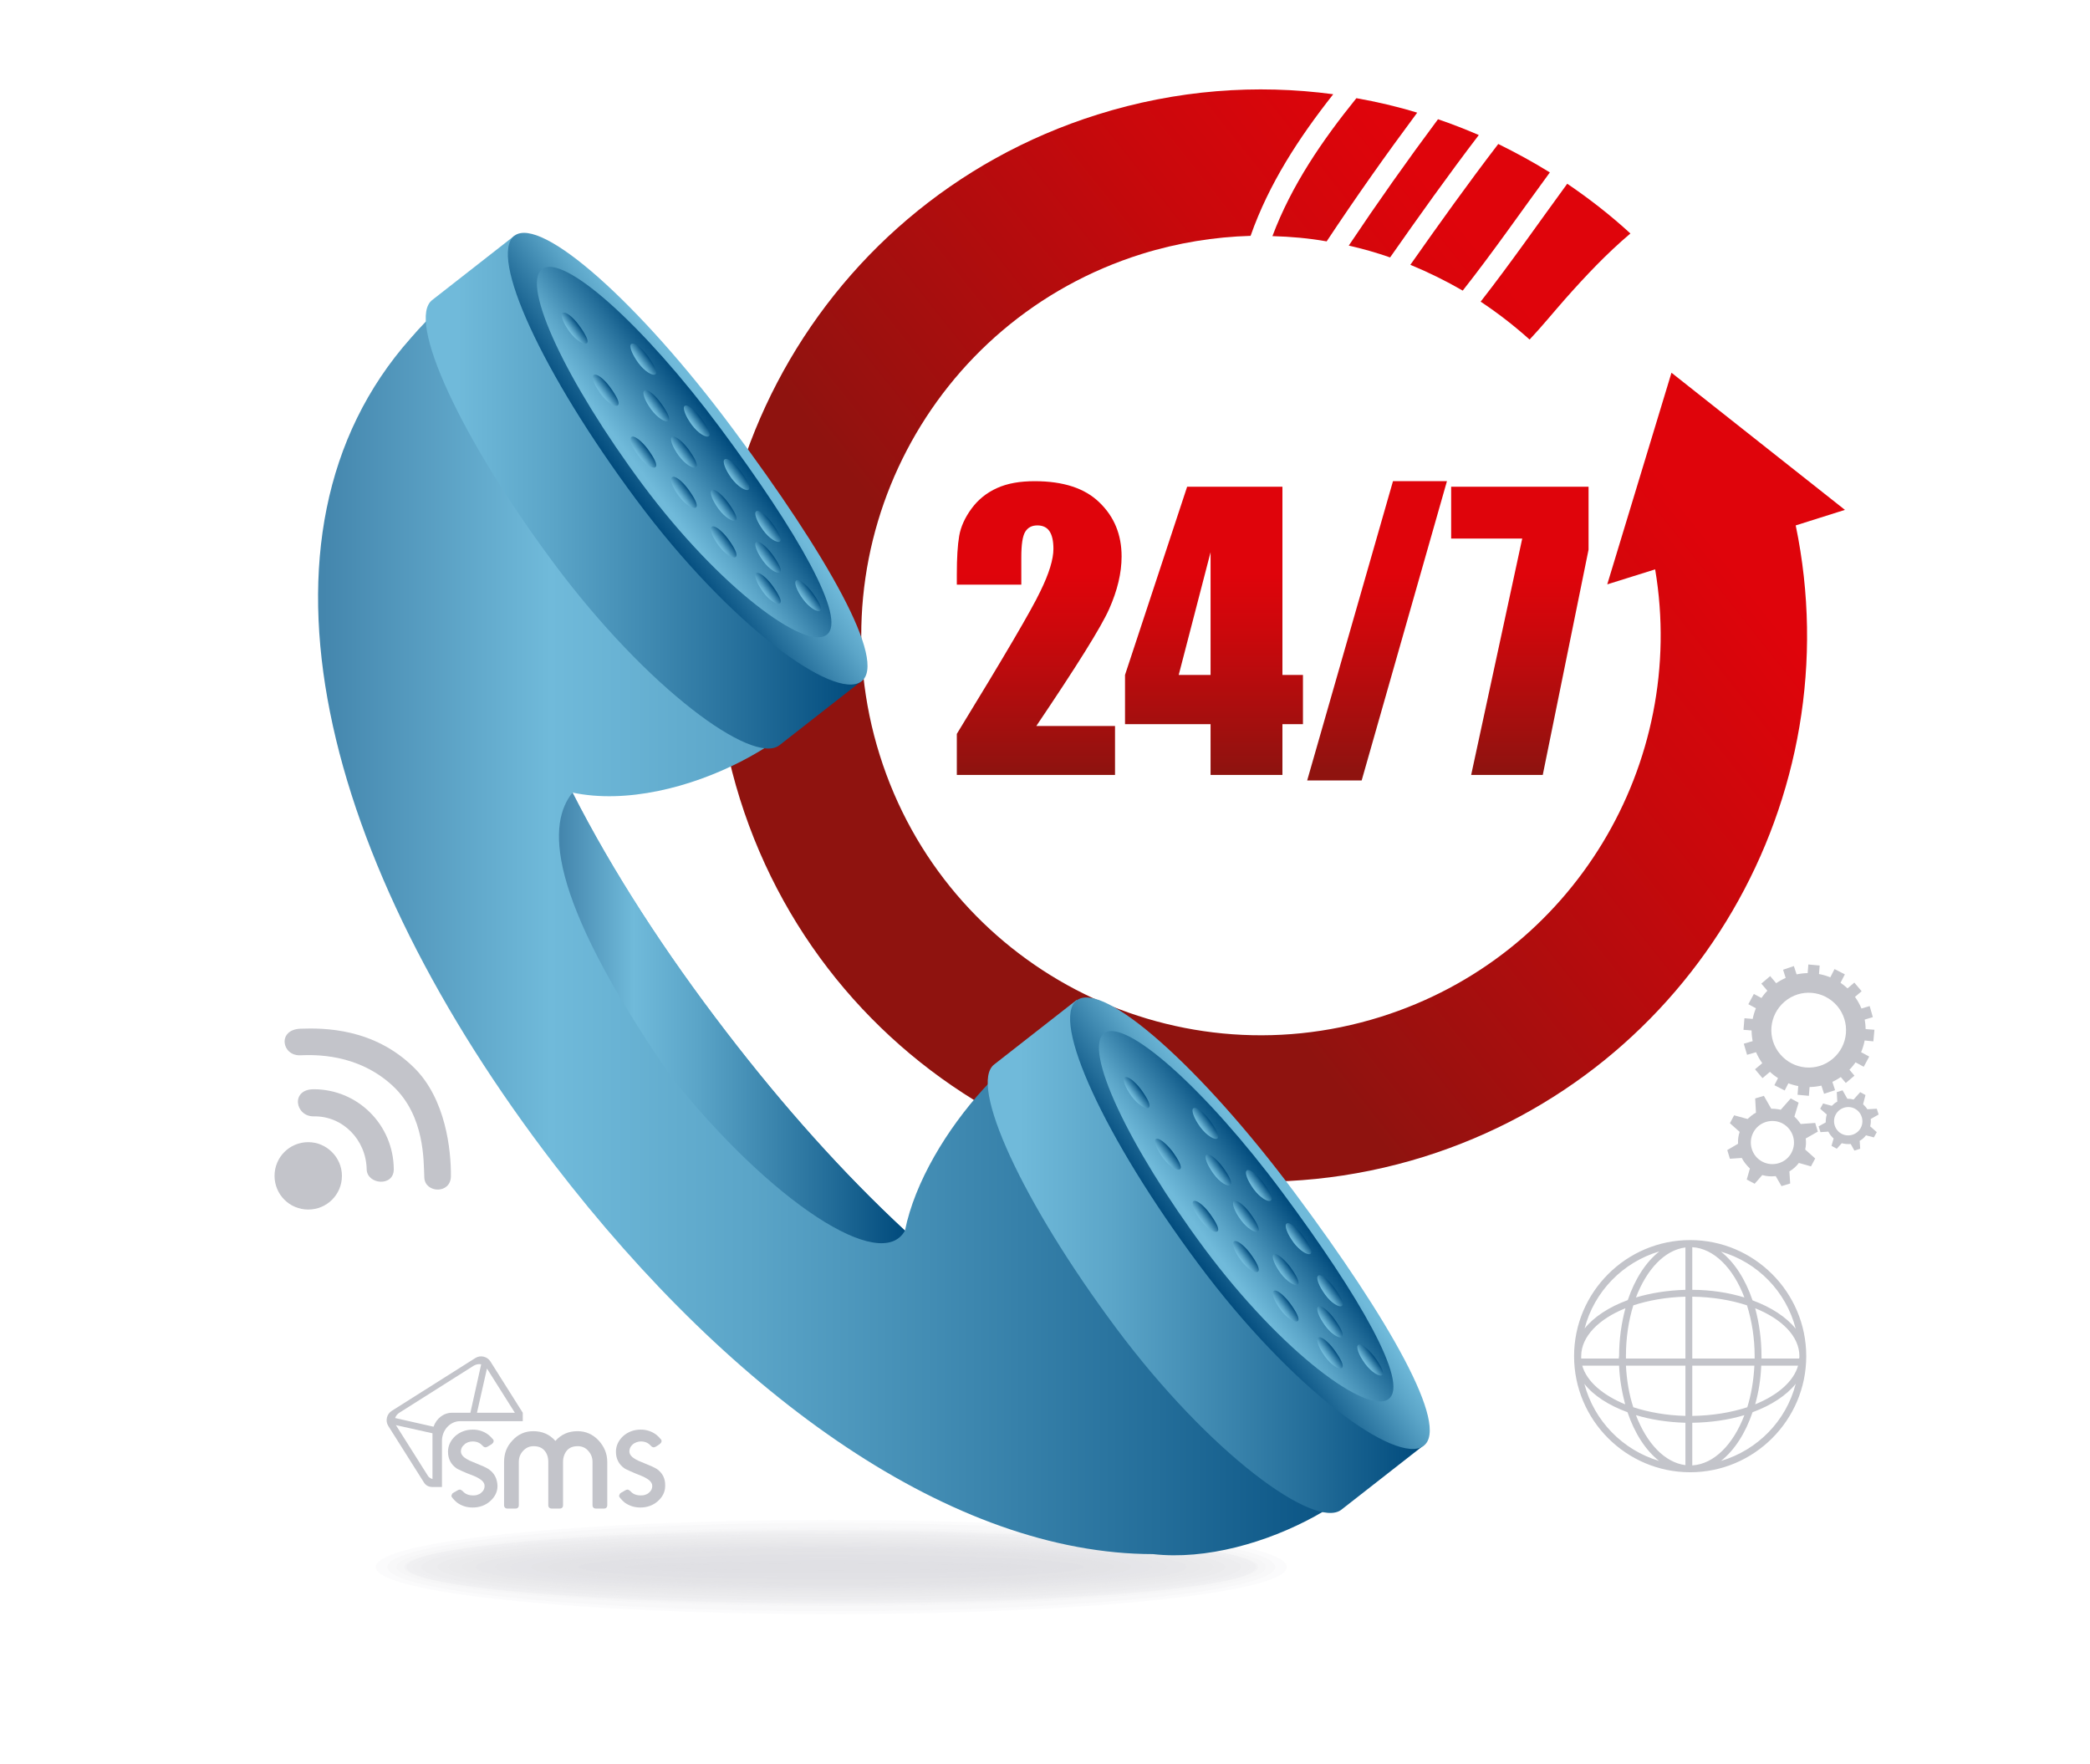 <svg xmlns="http://www.w3.org/2000/svg" xmlns:xlink="http://www.w3.org/1999/xlink" id="Layer_1" x="0px" y="0px" viewBox="0 0 794 670" style="enable-background:new 0 0 794 670;" xml:space="preserve"><style type="text/css">	.st0{fill:#C3C4CA;}	.st1{fill:url(#SVGID_1_);}	.st2{fill:url(#SVGID_00000018223906793738484580000006156658700641629075_);}	.st3{fill:url(#SVGID_00000165230713393875959460000001362455799859752890_);}	.st4{fill:url(#SVGID_00000123437035223353151970000010005337360479700614_);}	.st5{fill:url(#SVGID_00000018227250629951139380000010569547095525290659_);}	.st6{fill:url(#SVGID_00000130633320729303397870000008473596645499629474_);}	.st7{fill:url(#SVGID_00000119822776951030004190000016856382657698834583_);}	.st8{fill:url(#SVGID_00000151528338801468969050000018162361594914808497_);}	.st9{fill:url(#SVGID_00000153693331502460947500000017968173466746198941_);}	.st10{opacity:0.5;}	.st11{opacity:0.1;fill:#BABBC0;}	.st12{fill:url(#SVGID_00000057844102759901951790000010811073566646587534_);}	.st13{fill:url(#SVGID_00000039097190087736603400000000396660221177388452_);}	.st14{fill:url(#SVGID_00000090265055217602233780000015977096282593670813_);}	.st15{fill:url(#SVGID_00000039855308051057874390000004645602969198185883_);}	.st16{fill:url(#SVGID_00000128449682187116708390000000753487778035331989_);}	.st17{fill:url(#SVGID_00000072277876679680205290000012122712308232189341_);}	.st18{fill:url(#SVGID_00000137848329911642219750000014406093303586681530_);}	.st19{fill:url(#SVGID_00000167389615634217983830000011251170614194390686_);}	.st20{fill:url(#SVGID_00000038393045234783244720000012571391866971274406_);}	.st21{fill:url(#SVGID_00000151542741423039482790000001678189343872367538_);}	.st22{fill:url(#SVGID_00000163766286025264492590000003791515388913980040_);}	.st23{fill:url(#SVGID_00000029035517554215542960000004102575509864808848_);}	.st24{fill:url(#SVGID_00000085933646224588501720000012293818835562964408_);}	.st25{fill:url(#SVGID_00000151518172038159671450000009138316704062398086_);}	.st26{fill:url(#SVGID_00000027584083616643607010000013025035102530646159_);}	.st27{fill:url(#SVGID_00000033338074128515550070000018376048507363197880_);}	.st28{fill:url(#SVGID_00000053538693461151026070000014393198478933287088_);}	.st29{fill:url(#SVGID_00000115489212509853232060000009188233645299053957_);}	.st30{fill:url(#SVGID_00000093176756523765917400000011369292736972908468_);}	.st31{fill:url(#SVGID_00000124884370570151648210000008588831796495346318_);}	.st32{fill:url(#SVGID_00000139268375711294466260000001802500506310425522_);}	.st33{fill:url(#SVGID_00000077288538039459945080000001932153609400581261_);}	.st34{fill:url(#SVGID_00000029046178017091712380000001614064630376522646_);}	.st35{fill:url(#SVGID_00000058582016900325563610000018427444200462287266_);}	.st36{fill:url(#SVGID_00000060744210846031566670000007415875847528226728_);}	.st37{fill:url(#SVGID_00000049187905230031863350000012254399715032165271_);}	.st38{fill:url(#SVGID_00000017493125400079738540000016522344586766320013_);}	.st39{fill:url(#SVGID_00000183224610078766480750000014564544794934193029_);}	.st40{fill:url(#SVGID_00000065760859690147480520000000244642397272458420_);}	.st41{fill:url(#SVGID_00000164498354351932633830000016651356420120898185_);}	.st42{fill:url(#SVGID_00000051380614823660271280000015643825319749387962_);}	.st43{fill:url(#SVGID_00000008866693516562761530000000972539757199412121_);}	.st44{fill:url(#SVGID_00000003788894437722923920000007334399687952131504_);}	.st45{fill:url(#SVGID_00000152253791523911160850000011223071256487633571_);}	.st46{fill:url(#SVGID_00000019676682559406737230000003236741741154666642_);}	.st47{fill:url(#SVGID_00000059284082183529910970000010534801699629357956_);}	.st48{fill:url(#SVGID_00000043454826088423974800000004809164279425368764_);}	.st49{fill:url(#SVGID_00000183224030836729924950000008174972575151789216_);}</style><g>	<path class="st0" d="M198.6,540v-3.3l-12.3-19.5c-1.2-1.9-3.8-2.5-5.7-1.3L148.8,536c-1.9,1.2-2.5,3.8-1.3,5.7l13.5,21.4  c0.7,1.2,1.9,1.8,3.2,1.8v0h3.7v-17.5c0-4.1,3.1-7.5,6.9-7.5H198.6z M185,519.9l10.6,16.8h-14.4L185,519.9z M162.4,560.4  l-11.8-18.7c-0.1-0.1-0.1-0.2-0.2-0.3l13.9,3.1c0,0.1,0,0.2,0,0.3v17.1C163.5,561.6,162.8,561.2,162.4,560.4z M164.7,542l-14.6-3.3  c0.3-0.8,0.8-1.5,1.6-2l28.3-17.9c0.9-0.5,1.9-0.7,2.8-0.5l-4.1,18.4h-7C168.5,536.7,165.8,538.9,164.7,542z"></path>	<path class="st0" d="M185.6,558.1c-0.1-0.1-0.4-0.2-0.7-0.4c-0.4-0.2-0.8-0.4-1.2-0.6c-0.5-0.2-1.2-0.5-1.9-0.8  c-0.7-0.3-1.5-0.6-2.4-1c-1.3-0.5-2.3-1.1-3.1-1.7c-0.8-0.7-1.2-1.4-1.2-2.2c0-1,0.4-1.9,1.3-2.6c0.3-0.4,0.8-0.6,1.4-0.9  c0.6-0.2,1.2-0.3,1.7-0.3c1.6,0,2.8,0.5,3.7,1.5c0.7,0.8,1.3,0.9,2,0.5c0.5-0.3,1-0.6,1.5-0.9c0.4-0.3,0.7-0.6,0.8-1  c0.1-0.4,0-0.8-0.4-1.1c-0.4-0.5-0.9-1-1.5-1.5c-1.7-1.3-3.7-2-6-2c-2.5,0-4.8,0.8-6.7,2.5c-1.8,1.7-2.7,3.7-2.7,5.9  c0,2.7,1.1,4.8,3.2,6.3c0.3,0.2,0.9,0.5,2,1c1.1,0.5,2.5,1.1,4.4,1.8c1.3,0.5,2.3,1.1,3.1,1.7c0.8,0.7,1.2,1.4,1.2,2.2  c0,1-0.4,1.9-1.3,2.6c-0.4,0.4-0.9,0.6-1.5,0.8c-0.6,0.2-1.2,0.2-1.6,0.2c-1.6,0-2.9-0.5-3.8-1.5c-0.2-0.2-0.4-0.4-0.8-0.6  c-0.3-0.2-0.8-0.1-1.3,0.2c-0.2,0.1-0.5,0.3-0.7,0.4c-0.2,0.1-0.5,0.3-0.7,0.4c-0.4,0.2-0.6,0.4-0.7,0.7c-0.1,0.2-0.2,0.4-0.2,0.6  c0,0.2,0.1,0.4,0.2,0.5c0.1,0.1,0.2,0.3,0.3,0.4c0.5,0.6,1,1.1,1.6,1.6c1.8,1.3,3.7,1.9,6,1.9c2.5,0,4.8-0.8,6.6-2.4  c1.8-1.6,2.8-3.5,2.8-5.8C188.9,561.7,187.8,559.6,185.6,558.1z"></path>	<path class="st0" d="M219.4,543.7c-3.4,0-6.2,1.2-8.4,3.7c-2.2-2.5-5-3.7-8.4-3.7c-3.2,0-5.8,1.2-7.9,3.5c-2.2,2.3-3.2,5-3.2,8.2  v16.3c0,0.3,0,0.5,0.1,0.7c0.1,0.2,0.2,0.3,0.4,0.5c0.1,0.1,0.4,0.2,0.8,0.2h3c0.6,0,1-0.2,1.2-0.7c0.1-0.2,0.1-0.4,0.1-0.7v-16.3  c0-1.6,0.5-3,1.6-4.2c1.1-1.2,2.4-1.8,4-1.8c1.8,0,3.1,0.5,4.1,1.6c1,1.1,1.5,2.6,1.5,4.4v16.3c0,0.3,0,0.5,0.1,0.7  c0.1,0.2,0.2,0.3,0.4,0.5c0.2,0.1,0.5,0.2,0.8,0.2h3c0.6,0,1-0.2,1.2-0.7c0.1-0.2,0.1-0.4,0.1-0.7v-16.3c0-1.7,0.5-3.2,1.5-4.4  c1-1.1,2.3-1.6,4.1-1.6c1.6,0,3,0.6,4,1.8c1.1,1.2,1.6,2.6,1.6,4.2v16.3c0,0.3,0,0.5,0.1,0.7c0.1,0.2,0.2,0.3,0.4,0.5  c0.2,0.1,0.4,0.2,0.8,0.2h3c0.6,0,1-0.2,1.2-0.7c0.1-0.2,0.1-0.4,0.1-0.7v-16.3c0-3.1-1.1-5.8-3.3-8.2  C225.2,544.9,222.6,543.7,219.4,543.7z"></path>	<path class="st0" d="M249.6,558.1c-0.1-0.1-0.4-0.2-0.7-0.4c-0.4-0.2-0.8-0.4-1.2-0.6c-0.5-0.2-1.2-0.5-1.9-0.8  c-0.7-0.3-1.5-0.6-2.4-1c-1.3-0.5-2.3-1.1-3.1-1.7c-0.8-0.7-1.2-1.4-1.2-2.2c0-1,0.4-1.9,1.2-2.6c0.4-0.4,0.8-0.6,1.5-0.9  c0.6-0.2,1.2-0.3,1.6-0.3c1.6,0,2.8,0.5,3.7,1.5c0.7,0.8,1.3,0.9,2,0.5c0.5-0.3,1-0.6,1.4-0.9c0.4-0.3,0.7-0.6,0.8-1  c0.1-0.4,0-0.8-0.4-1.1c-0.4-0.5-0.9-1-1.5-1.5c-1.7-1.3-3.7-2-6-2c-2.5,0-4.8,0.8-6.7,2.5c-1.8,1.7-2.7,3.7-2.7,5.9  c0,2.7,1.1,4.8,3.2,6.3c0.3,0.2,0.9,0.5,2,1c1.1,0.5,2.5,1.1,4.3,1.8c1.3,0.5,2.3,1.1,3.1,1.7c0.8,0.7,1.2,1.4,1.2,2.2  c0,1-0.4,1.9-1.3,2.6c-0.4,0.4-0.9,0.6-1.5,0.8c-0.6,0.2-1.2,0.2-1.6,0.2c-1.6,0-2.9-0.5-3.8-1.5c-0.2-0.2-0.4-0.4-0.8-0.6  c-0.3-0.2-0.8-0.1-1.3,0.2c-0.2,0.1-0.5,0.3-0.7,0.4c-0.2,0.1-0.5,0.3-0.7,0.4c-0.4,0.2-0.6,0.4-0.7,0.7c-0.1,0.2-0.2,0.4-0.2,0.6  c0,0.2,0.1,0.4,0.2,0.5c0.1,0.1,0.2,0.3,0.3,0.4c0.5,0.6,1,1.1,1.6,1.6c1.8,1.3,3.8,1.9,6,1.9c2.5,0,4.8-0.8,6.6-2.4  c1.8-1.6,2.8-3.5,2.8-5.8C252.8,561.7,251.7,559.6,249.6,558.1z"></path></g><g>	<path class="st0" d="M129.9,446.7c0,7.1-5.7,12.8-12.8,12.8c-7.1,0-12.8-5.7-12.8-12.8c0-7.1,5.7-12.8,12.8-12.8  C124.1,433.9,129.9,439.7,129.9,446.7z"></path>	<path class="st0" d="M119.2,413.8c-8.9,0-7.1,10.4,0,10.3c11.1-0.2,19.9,9,20.1,20.1c0.1,5.8,10.3,6.8,10.3,0  C149.5,427.3,135.9,413.8,119.2,413.8z"></path>	<path class="st0" d="M114.2,390.8c-8.9,0.3-7.2,10.3-0.2,10.1c5.4-0.2,21.9-0.8,35.3,11.7c12.2,11.5,11.6,28.5,11.9,34.8  c0.3,5.9,10,6.3,10.1-0.5c0.1-10.1-2-29.5-14-41.3C142,390.5,123,390.5,114.2,390.8z"></path></g><path class="st0" d="M642.1,471.1c-24.3,0-44.1,19.8-44.1,44.1c0,24.3,19.8,44.1,44.1,44.1c24.3,0,44.1-19.8,44.1-44.1 C686.2,490.9,666.4,471.1,642.1,471.1z M683.5,516.1h-14.3c0-0.3,0-0.6,0-0.9c0-6.5-0.9-12.6-2.4-18.2c10.2,4.1,16.8,10.7,16.8,18.2 C683.6,515.5,683.6,515.8,683.5,516.1z M666.6,515.2c0,0.3,0,0.6,0,0.9h-23.7v-23.5c7.6,0.1,14.8,1.3,20.8,3.3 C665.5,501.7,666.6,508.3,666.6,515.2z M642.9,490v-16.2c8.3,0.5,15.6,8,19.8,19.1C656.8,491.1,650,490,642.9,490z M640.3,490 c-6.8,0.2-13.1,1.2-18.8,2.9c4.1-10.7,10.9-18,18.8-19V490z M640.3,492.6v23.5h-22.6c0-0.3,0-0.6,0-0.9c0-7,1-13.5,2.8-19.3 C626.3,494,633,492.8,640.3,492.6z M615,516.1h-14.3c0-0.3,0-0.6,0-0.9c0-7.4,6.6-14.1,16.8-18.2c-1.5,5.6-2.4,11.7-2.4,18.2 C615,515.5,615,515.8,615,516.1z M615.1,518.8c0.2,5.2,1.1,10.1,2.3,14.7c-8.5-3.5-14.6-8.7-16.3-14.7H615.1z M617.7,518.8h22.6 v19.1c-7.2-0.2-14-1.4-19.8-3.3C618.9,529.8,618,524.4,617.7,518.8z M640.3,540.5v16.1c-7.9-1-14.7-8.3-18.8-19 C627.1,539.3,633.5,540.3,640.3,540.5z M642.9,540.5c7.1-0.1,13.9-1.1,19.8-2.9c-4.2,11.1-11.5,18.6-19.8,19.1V540.5z M642.9,537.9 v-19.1h23.6c-0.3,5.7-1.2,11-2.7,15.8C657.7,536.6,650.5,537.8,642.9,537.9z M669.1,518.8h14c-1.7,6-7.7,11.2-16.3,14.7 C668.1,528.9,668.9,524,669.1,518.8z M682.2,504.8c-3.5-4.4-9.3-8.2-16.4-10.8c-2.7-8-6.9-14.5-12-18.5 C667.7,479.5,678.6,490.7,682.2,504.8z M630.4,475.4c-5.1,4-9.3,10.5-12,18.5c-7.1,2.6-12.9,6.4-16.4,10.8 C605.6,490.7,616.5,479.5,630.4,475.4z M601.9,525.7c3.5,4.5,9.3,8.2,16.4,10.8c2.7,8,6.9,14.5,12,18.5 C616.5,550.9,605.6,539.8,601.9,525.7z M653.8,555c5.1-4,9.3-10.5,12-18.5c7.1-2.6,12.9-6.4,16.4-10.8 C678.6,539.8,667.7,550.9,653.8,555z"></path><g>	<g>		<path class="st0" d="M673.1,374.8c-9.1,7.7-10.3,21.4-2.5,30.5c7.7,9.1,21.4,10.3,30.5,2.5c9.1-7.7,10.3-21.4,2.5-30.5   C695.9,368.2,682.3,367.1,673.1,374.8z M696.3,402.2c-6,5.1-14.9,4.3-20-1.7c-5.1-6-4.3-14.9,1.7-20c6-5.1,14.9-4.3,20,1.7   C703,388.2,702.3,397.1,696.3,402.2z"></path>					<rect x="670.9" y="371.6" transform="matrix(0.763 -0.646 0.646 0.763 -82.816 523.534)" class="st0" width="4.4" height="6.4"></rect>					<rect x="698.9" y="404.7" transform="matrix(0.763 -0.646 0.646 0.763 -97.603 549.237)" class="st0" width="4.3" height="6.4"></rect>		<polygon class="st0" points="681.5,367 677.4,368.4 679.3,374.4 683.5,373.1   "></polygon>					<rect x="691.6" y="408.8" transform="matrix(0.951 -0.31 0.31 0.951 -93.455 235.058)" class="st0" width="4.4" height="6.4"></rect>					<rect x="700.5" y="375.2" transform="matrix(0.763 -0.646 0.646 0.763 -77.276 543.664)" class="st0" width="6.4" height="4.3"></rect>					<rect x="667.4" y="403.2" transform="matrix(0.764 -0.645 0.645 0.764 -103.22 528.647)" class="st0" width="6.4" height="4.4"></rect>		<polygon class="st0" points="691.3,366.8 687,366.4 686.5,372.7 690.8,373.1   "></polygon>		<polygon class="st0" points="687.7,409.9 683.4,409.6 682.9,415.9 687.2,416.3   "></polygon>					<rect x="663.3" y="386.4" transform="matrix(8.224851e-02 -0.997 0.997 8.224851e-02 222.562 1020.753)" class="st0" width="4.4" height="6.4"></rect>		<polygon class="st0" points="705.7,390.7 705.4,395 711.7,395.6 712.1,391.2   "></polygon>		<polygon class="st0" points="666.3,377.6 664.2,381.5 669.8,384.5 671.9,380.6   "></polygon>					<rect x="704" y="398.4" transform="matrix(0.473 -0.881 0.881 0.473 18.422 834.012)" class="st0" width="4.4" height="6.4"></rect>					<rect x="663.1" y="395.3" transform="matrix(0.959 -0.283 0.283 0.959 -85.309 205.066)" class="st0" width="6.4" height="4.4"></rect>		<polygon class="st0" points="704.2,384 705.5,388.2 711.5,386.4 710.3,382.2   "></polygon>					<rect x="693.8" y="369.9" transform="matrix(0.457 -0.89 0.89 0.457 47.747 822.278)" class="st0" width="6.4" height="4.4"></rect>					<rect x="674" y="408.4" transform="matrix(0.457 -0.89 0.89 0.457 2.598 825.484)" class="st0" width="6.4" height="4.4"></rect>	</g>	<path class="st0" d="M683.3,418.9l-3-1.6l-3.8,4.3c-1.2-0.3-2.4-0.4-3.6-0.4l-2.8-4.9l-3.3,1l0.3,5.4c-1.2,0.6-2.2,1.5-3.2,2.4  l-5.1-1.4l-1.6,3l3.7,3.3c-0.5,1.5-0.7,3-0.6,4.5l-4.1,2.4l1,3.3l4.5-0.3c0.8,1.5,1.8,2.8,3.1,4l-1.2,4.2l3,1.6l2.9-3.3  c1.7,0.5,3.4,0.6,5.1,0.4l2.2,3.8l3.3-1l-0.3-4.6c1.4-0.8,2.6-1.9,3.6-3.2l4.6,1.3l1.6-3l-3.8-3.4c0.3-1.4,0.4-2.8,0.2-4.2l4.6-2.6  l-1-3.3l-5.5,0.4c-0.7-1-1.5-2-2.4-2.8L683.3,418.9z M680.6,437.9c-2.1,4-7.1,5.5-11.1,3.4c-4-2.1-5.5-7.1-3.4-11.1  c2.1-4,7.1-5.5,11.1-3.4C681.2,429,682.7,433.9,680.6,437.9z"></path>	<path class="st0" d="M708.7,416l-2-1.1l-2.5,2.8c-0.8-0.2-1.6-0.3-2.4-0.3l-1.8-3.2l-2.2,0.7l0.2,3.6c-0.8,0.4-1.5,1-2.1,1.6  l-3.3-0.9l-1.1,2l2.5,2.2c-0.3,1-0.4,2-0.4,3l-2.7,1.5l0.7,2.2l3-0.2c0.5,1,1.2,1.9,2,2.6l-0.8,2.8l2,1.1l1.9-2.1  c1.1,0.3,2.2,0.4,3.4,0.3l1.4,2.5l2.2-0.7l-0.2-3c0.9-0.5,1.7-1.2,2.4-2.1l3,0.8l1.1-2l-2.5-2.2c0.2-0.9,0.3-1.8,0.2-2.8l3-1.7  l-0.7-2.2l-3.6,0.2c-0.4-0.7-1-1.3-1.6-1.9L708.7,416z M706.9,428.5c-1.4,2.6-4.7,3.6-7.3,2.2c-2.6-1.4-3.6-4.7-2.2-7.3  c1.4-2.6,4.7-3.6,7.3-2.2C707.3,422.6,708.3,425.9,706.9,428.5z"></path></g><g>	<g>		<g>			<linearGradient id="SVGID_1_" gradientUnits="userSpaceOnUse" x1="632.321" y1="64.377" x2="365.026" y2="276.55">				<stop offset="0.215" style="stop-color:#DF040B"></stop>				<stop offset="0.436" style="stop-color:#CA080C"></stop>				<stop offset="0.894" style="stop-color:#93120F"></stop>				<stop offset="0.921" style="stop-color:#8F130F"></stop>			</linearGradient>			<path class="st1" d="M581.1,129c4.7-5,9.1-10.4,13.5-15.4c7.8-8.8,15.8-17.3,24.8-24.9c-7.5-6.9-15.6-13.2-24-18.9    c-10.9,14.9-21.5,30.2-32.9,44.8C569,118.9,575.2,123.7,581.1,129z"></path>							<linearGradient id="SVGID_00000120545760529985980010000018126436195227004304_" gradientUnits="userSpaceOnUse" x1="614.151" y1="41.486" x2="346.85" y2="253.664">				<stop offset="0.215" style="stop-color:#DF040B"></stop>				<stop offset="0.436" style="stop-color:#CA080C"></stop>				<stop offset="0.894" style="stop-color:#93120F"></stop>				<stop offset="0.921" style="stop-color:#8F130F"></stop>			</linearGradient>			<path style="fill:url(#SVGID_00000120545760529985980010000018126436195227004304_);" d="M555.7,110.4    c11.5-14.6,22.1-29.9,33.1-44.9c-6.3-3.9-12.9-7.5-19.6-10.8c-11.5,15-22.5,30.4-33.4,45.9C542.6,103.4,549.3,106.7,555.7,110.4z    "></path>							<linearGradient id="SVGID_00000111903137285971833100000014020939273477727398_" gradientUnits="userSpaceOnUse" x1="599.057" y1="22.472" x2="331.758" y2="234.647">				<stop offset="0.215" style="stop-color:#DF040B"></stop>				<stop offset="0.436" style="stop-color:#CA080C"></stop>				<stop offset="0.894" style="stop-color:#93120F"></stop>				<stop offset="0.921" style="stop-color:#8F130F"></stop>			</linearGradient>			<path style="fill:url(#SVGID_00000111903137285971833100000014020939273477727398_);" d="M528.1,97.8    c11-15.7,22.1-31.3,33.7-46.5c-5.1-2.2-10.2-4.2-15.5-6c-11.7,15.7-23,31.7-33.9,48C517.7,94.5,523,96,528.1,97.8z"></path>							<linearGradient id="SVGID_00000044868230391443895280000001823853679990816921_" gradientUnits="userSpaceOnUse" x1="584.951" y1="4.702" x2="317.658" y2="216.873">				<stop offset="0.215" style="stop-color:#DF040B"></stop>				<stop offset="0.436" style="stop-color:#CA080C"></stop>				<stop offset="0.894" style="stop-color:#93120F"></stop>				<stop offset="0.921" style="stop-color:#8F130F"></stop>			</linearGradient>			<path style="fill:url(#SVGID_00000044868230391443895280000001823853679990816921_);" d="M504,91.7c11-16.6,22.5-32.9,34.4-48.9    c-7.5-2.3-15.2-4.1-23.1-5.5c-13,16.1-24.6,33-31.9,52.4C490.4,89.9,497.3,90.5,504,91.7z"></path>							<linearGradient id="SVGID_00000141442001627524684380000004724565701377830029_" gradientUnits="userSpaceOnUse" x1="659.301" y1="98.368" x2="392.003" y2="310.542">				<stop offset="0.215" style="stop-color:#DF040B"></stop>				<stop offset="0.436" style="stop-color:#CA080C"></stop>				<stop offset="0.894" style="stop-color:#93120F"></stop>				<stop offset="0.921" style="stop-color:#8F130F"></stop>			</linearGradient>			<path style="fill:url(#SVGID_00000141442001627524684380000004724565701377830029_);" d="M700.9,193.7L635,141.6L610.6,222    l18.2-5.7c12.4,73.6-31,147-104.3,170c-80,25.1-165.2-19.4-190.3-99.5c-25.1-80,19.4-165.2,99.5-190.3    c13.8-4.3,27.7-6.5,41.4-6.9c7-19.9,18.4-37.3,31.4-53.8c-29.1-3.9-59.5-1.7-89.5,7.7c-109.3,34.3-170.1,150.7-135.9,260    c34.3,109.3,150.7,170.1,260,135.9c102.6-32.2,162.5-136.7,141.1-239.8L700.9,193.7z"></path>		</g>		<g>							<linearGradient id="SVGID_00000099630326198011123920000008534948239994119565_" gradientUnits="userSpaceOnUse" x1="394.788" y1="195.415" x2="394.788" y2="300.844">				<stop offset="0.215" style="stop-color:#DF040B"></stop>				<stop offset="0.436" style="stop-color:#CA080C"></stop>				<stop offset="0.894" style="stop-color:#93120F"></stop>				<stop offset="0.921" style="stop-color:#8F130F"></stop>			</linearGradient>			<path style="fill:url(#SVGID_00000099630326198011123920000008534948239994119565_);" d="M423.6,275.7v18.7h-60.1l0-15.6    c17.8-29.1,28.4-47.1,31.7-54.1c3.4-6.9,5-12.3,5-16.2c0-3-0.5-5.2-1.5-6.7c-1-1.5-2.6-2.2-4.6-2.2c-2.1,0-3.6,0.8-4.6,2.4    c-1,1.6-1.5,4.8-1.5,9.7v10.4h-24.5v-4c0-6.1,0.3-11,0.9-14.5c0.6-3.5,2.2-7,4.7-10.4c2.5-3.4,5.7-6,9.7-7.8    c4-1.8,8.7-2.6,14.3-2.6c10.9,0,19.1,2.7,24.6,8.1c5.6,5.4,8.4,12.2,8.4,20.5c0,6.3-1.6,12.9-4.7,19.9    c-3.1,7-12.4,21.8-27.7,44.5H423.6z"></path>							<linearGradient id="SVGID_00000070801640400982972040000004802550588412651152_" gradientUnits="userSpaceOnUse" x1="461.18" y1="195.414" x2="461.18" y2="300.844">				<stop offset="0.215" style="stop-color:#DF040B"></stop>				<stop offset="0.436" style="stop-color:#CA080C"></stop>				<stop offset="0.894" style="stop-color:#93120F"></stop>				<stop offset="0.921" style="stop-color:#8F130F"></stop>			</linearGradient>			<path style="fill:url(#SVGID_00000070801640400982972040000004802550588412651152_);" d="M487.2,184.9v71.5h7.8v18.7h-7.8v19.3    h-27.3v-19.3h-32.5v-18.7l23.6-71.5H487.2z M459.9,256.4v-46.6l-12.1,46.6H459.9z"></path>							<linearGradient id="SVGID_00000165939349944636359990000016348401613431327677_" gradientUnits="userSpaceOnUse" x1="523.142" y1="195.415" x2="523.142" y2="300.847">				<stop offset="0.215" style="stop-color:#DF040B"></stop>				<stop offset="0.436" style="stop-color:#CA080C"></stop>				<stop offset="0.894" style="stop-color:#93120F"></stop>				<stop offset="0.921" style="stop-color:#8F130F"></stop>			</linearGradient>			<path style="fill:url(#SVGID_00000165939349944636359990000016348401613431327677_);" d="M549.7,182.8l-32.4,113.7h-20.7    l32.6-113.7H549.7z"></path>							<linearGradient id="SVGID_00000040544169269582111450000008712371904470268090_" gradientUnits="userSpaceOnUse" x1="577.436" y1="195.414" x2="577.436" y2="300.844">				<stop offset="0.215" style="stop-color:#DF040B"></stop>				<stop offset="0.436" style="stop-color:#CA080C"></stop>				<stop offset="0.894" style="stop-color:#93120F"></stop>				<stop offset="0.921" style="stop-color:#8F130F"></stop>			</linearGradient>			<path style="fill:url(#SVGID_00000040544169269582111450000008712371904470268090_);" d="M603.5,184.9v23.9l-17.4,85.6h-27.2    l19.4-89.8h-27v-19.7H603.5z"></path>		</g>	</g>	<g>		<g class="st10">			<path class="st11" d="M488.9,595.3c0,9.9-77.5,17.9-173.1,17.9c-95.6,0-173.1-8-173.1-17.9c0-9.9,77.5-17.9,173.1-17.9    C411.4,577.4,488.9,585.4,488.9,595.3z"></path>			<path class="st11" d="M484.5,595.3c0,9.3-75.5,16.8-168.7,16.8c-93.2,0-168.7-7.5-168.7-16.8c0-9.3,75.5-16.8,168.7-16.8    C409,578.6,484.5,586.1,484.5,595.3z"></path>			<path class="st11" d="M480.9,595.3c0,8.2-73.9,14.8-165.1,14.8c-91.2,0-165.1-6.7-165.1-14.8c0-8.2,73.9-14.9,165.1-14.9    C407,580.5,480.9,587.1,480.9,595.3z"></path>			<path class="st11" d="M477.2,595.3c0,7.8-72.3,14.1-161.4,14.1c-89.2,0-161.4-6.3-161.4-14.1c0-7.8,72.3-14.1,161.4-14.1    C404.9,581.3,477.2,587.6,477.2,595.3z"></path>			<path class="st11" d="M478,595.3c0,7.5-72.6,13.7-162.2,13.7c-89.6,0-162.2-6.1-162.2-13.7c0-7.6,72.6-13.7,162.2-13.7    C405.3,581.7,478,587.8,478,595.3z"></path>			<path class="st11" d="M475,595.3c0,7.1-71.3,12.9-159.2,12.9c-88,0-159.2-5.8-159.2-12.9c0-7.1,71.3-12.9,159.2-12.9    C403.7,582.4,475,588.2,475,595.3z"></path>			<path class="st11" d="M471.4,595.3c0,6.9-69.7,12.5-155.6,12.5c-85.9,0-155.6-5.6-155.6-12.5c0-6.9,69.7-12.5,155.6-12.5    C401.7,582.8,471.4,588.4,471.4,595.3z"></path>			<path class="st11" d="M465.5,595.3c0,6.3-67,11.4-149.7,11.4c-82.7,0-149.7-5.1-149.7-11.4c0-6.3,67-11.4,149.7-11.4    C398.5,584,465.5,589.1,465.5,595.3z"></path>			<path class="st11" d="M461.1,595.3c0,5.9-65.1,10.6-145.4,10.6c-80.3,0-145.4-4.7-145.4-10.6c0-5.9,65.1-10.6,145.4-10.6    C396.1,584.7,461.1,589.5,461.1,595.3z"></path>			<path class="st11" d="M456,595.3c0,5.4-62.8,9.8-140.2,9.8c-77.5,0-140.3-4.4-140.3-9.8c0-5.4,62.8-9.8,140.3-9.8    C393.2,585.5,456,589.9,456,595.3z"></path>			<path class="st11" d="M450.9,595.3c0,5-60.5,9.1-135.1,9.1c-74.6,0-135.1-4.1-135.1-9.1c0-5,60.5-9.1,135.1-9.1    C390.4,586.3,450.9,590.3,450.9,595.3z"></path>			<path class="st11" d="M443.6,595.3c0,4.6-57.2,8.3-127.8,8.3c-70.6,0-127.8-3.7-127.8-8.3c0-4.6,57.2-8.3,127.8-8.3    C386.4,587,443.6,590.8,443.6,595.3z"></path>			<path class="st11" d="M437.6,595.3c0,4.4-54.5,8-121.8,8c-67.3,0-121.8-3.6-121.8-8c0-4.4,54.5-8,121.8-8    C383.1,587.3,437.6,590.9,437.6,595.3z"></path>			<path class="st11" d="M429.9,595.3c0,4.1-51.1,7.4-114.1,7.4c-63,0-114.1-3.3-114.1-7.4c0-4.1,51.1-7.4,114.1-7.4    C378.8,587.9,429.9,591.2,429.9,595.3z"></path>			<path class="st11" d="M423.4,595.3c0,3.8-48.2,6.8-107.6,6.8c-59.4,0-107.6-3.1-107.6-6.8c0-3.8,48.2-6.9,107.6-6.9    C375.2,588.5,423.4,591.6,423.4,595.3z"></path>			<path class="st11" d="M417.3,595.3c0,3.3-45.5,6-101.5,6c-56.1,0-101.5-2.7-101.5-6c0-3.3,45.4-6,101.5-6    C371.9,589.4,417.3,592,417.3,595.3z"></path>			<path class="st11" d="M411.8,595.3c0,2.6-43,4.8-96.1,4.8c-53,0-96.1-2.2-96.1-4.8c0-2.7,43-4.8,96.1-4.8    C368.8,590.5,411.8,592.7,411.8,595.3z"></path>			<path class="st11" d="M403.6,595.3c0,2-39.3,3.6-87.8,3.6c-48.5,0-87.8-1.6-87.8-3.6c0-2,39.3-3.7,87.8-3.7    C364.3,591.7,403.6,593.3,403.6,595.3z"></path>			<path class="st11" d="M394.3,595.3c0,1.4-35.2,2.5-78.5,2.5c-43.4,0-78.5-1.1-78.5-2.5c0-1.4,35.2-2.5,78.5-2.5    C359.1,592.8,394.3,594,394.3,595.3z"></path>			<path class="st11" d="M384.4,595.3c0,0.7-30.7,1.3-68.7,1.3c-37.9,0-68.7-0.6-68.7-1.3c0-0.8,30.7-1.4,68.7-1.4    C353.7,594,384.4,594.6,384.4,595.3z"></path>			<path class="st11" d="M384.4,595.3c0,0.7-30.7,1.3-68.7,1.3c-37.9,0-68.7-0.6-68.7-1.3c0-0.8,30.7-1.4,68.7-1.4    C353.7,594,384.4,594.6,384.4,595.3z"></path>		</g>		<g>							<linearGradient id="SVGID_00000107582082373779771530000008468089824009784968_" gradientUnits="userSpaceOnUse" x1="120.773" y1="345.995" x2="530.972" y2="345.995">				<stop offset="5.235600e-03" style="stop-color:#4486AD"></stop>				<stop offset="0.215" style="stop-color:#70BADA"></stop>				<stop offset="0.398" style="stop-color:#5BA5C8"></stop>				<stop offset="0.776" style="stop-color:#246E9A"></stop>				<stop offset="1" style="stop-color:#004A7C"></stop>			</linearGradient>			<path style="fill:url(#SVGID_00000107582082373779771530000008468089824009784968_);" d="M343.8,467.5    c-23.4-21.7-46.2-47.2-67.9-75.5c-23.2-30.2-43.1-60.8-58.4-90.9c40.7,8.6,97.7-24.8,98.6-46.8c1-24.3-93.6-150-117.6-153.1    c-11-1.5-28,10.4-42.5,27.3l0,0c-66.5,74.9-33.3,199.5,54.5,313.8c68.5,89.2,151.8,148,227.5,148.1c20.2,2.3,43.4-4.4,61.6-14.4    c0,0,0,0,0,0l0,0c17.9-9.9,30.9-22.8,31.3-33.3c1-24.3-93.6-150-117.6-153.1C392.7,386.8,351.2,430.7,343.8,467.5z"></path>							<linearGradient id="SVGID_00000112618003597196545630000018292837067446455458_" gradientUnits="userSpaceOnUse" x1="212.323" y1="386.734" x2="343.795" y2="386.734">				<stop offset="5.235600e-03" style="stop-color:#4486AD"></stop>				<stop offset="0.215" style="stop-color:#70BADA"></stop>				<stop offset="0.398" style="stop-color:#5BA5C8"></stop>				<stop offset="0.776" style="stop-color:#246E9A"></stop>				<stop offset="1" style="stop-color:#004A7C"></stop>			</linearGradient>			<path style="fill:url(#SVGID_00000112618003597196545630000018292837067446455458_);" d="M343.8,467.5    c-23.4-21.7-46.2-47.2-67.9-75.5c-23.2-30.2-43.1-60.8-58.4-90.9c-9.1,11.3-11.2,37.5,37.5,108    C293,456.7,334.8,483.9,343.8,467.5z"></path>							<linearGradient id="SVGID_00000075860402152469737080000014248191008243935912_" gradientUnits="userSpaceOnUse" x1="161.763" y1="186.989" x2="327.221" y2="186.989">				<stop offset="7.329880e-02" style="stop-color:#70BADA"></stop>				<stop offset="0.29" style="stop-color:#5BA5C8"></stop>				<stop offset="0.736" style="stop-color:#246E9A"></stop>				<stop offset="1" style="stop-color:#004A7C"></stop>			</linearGradient>			<path style="fill:url(#SVGID_00000075860402152469737080000014248191008243935912_);" d="M195.5,89.5l-31.2,24.4    c-10.1,7.4,10.5,52.3,46.2,100.2c35.7,47.9,75.4,76.5,85.5,69.1l31.2-24.4L195.5,89.5z"></path>							<linearGradient id="SVGID_00000116204957756088367610000004750581507021077892_" gradientUnits="userSpaceOnUse" x1="-712.74" y1="-1496.779" x2="-621.705" y2="-1496.779" gradientTransform="matrix(0.403 -0.297 0.613 0.832 1445.445 1222.199)">				<stop offset="0" style="stop-color:#004A7C"></stop>				<stop offset="0.264" style="stop-color:#246E9A"></stop>				<stop offset="0.71" style="stop-color:#5BA5C8"></stop>				<stop offset="0.927" style="stop-color:#70BADA"></stop>			</linearGradient>			<path style="fill:url(#SVGID_00000116204957756088367610000004750581507021077892_);" d="M278.4,162.9    c35.7,47.9,58.9,88.6,48.8,96c-10.1,7.4-49.9-21.2-85.5-69.1C206,141.8,185.4,97,195.5,89.5C205.7,82.1,242.8,115,278.4,162.9z"></path>							<linearGradient id="SVGID_00000098899809208854100950000013500013547943623347_" gradientUnits="userSpaceOnUse" x1="-1744.661" y1="-2056.865" x2="-1653.608" y2="-2056.865" gradientTransform="matrix(0.323 -0.238 0.503 0.682 1841.237 1170.655)">				<stop offset="7.329880e-02" style="stop-color:#70BADA"></stop>				<stop offset="0.29" style="stop-color:#5BA5C8"></stop>				<stop offset="0.736" style="stop-color:#246E9A"></stop>				<stop offset="1" style="stop-color:#004A7C"></stop>			</linearGradient>			<path style="fill:url(#SVGID_00000098899809208854100950000013500013547943623347_);" d="M273.7,162.7    c29.2,39.3,48.4,72.6,40.3,78.5c-8.1,5.9-40.5-17.7-69.8-57c-29.2-39.3-46.3-76-38.2-82C214.1,96.3,244.4,123.3,273.7,162.7z"></path>							<linearGradient id="SVGID_00000143597401697111212390000008609066862500907700_" gradientUnits="userSpaceOnUse" x1="-40744.434" y1="-37744.477" x2="-40653.379" y2="-37744.477" gradientTransform="matrix(3.860000e-02 -2.840000e-02 4.190000e-02 5.680000e-02 3370.668 1112.848)">				<stop offset="7.329880e-02" style="stop-color:#70BADA"></stop>				<stop offset="0.29" style="stop-color:#5BA5C8"></stop>				<stop offset="0.736" style="stop-color:#246E9A"></stop>				<stop offset="1" style="stop-color:#004A7C"></stop>			</linearGradient>			<path style="fill:url(#SVGID_00000143597401697111212390000008609066862500907700_);" d="M220,123.6c2.4,3.3,3.9,6.1,2.9,6.8    c-1,0.7-4-1-6.5-4.3c-2.4-3.3-3.6-6.5-2.7-7.2C214.8,118.2,217.6,120.3,220,123.6z"></path>							<linearGradient id="SVGID_00000082368585137085831650000013927030596908025749_" gradientUnits="userSpaceOnUse" x1="-40450.426" y1="-37391.465" x2="-40359.535" y2="-37391.465" gradientTransform="matrix(3.860000e-02 -2.840000e-02 4.190000e-02 5.680000e-02 3370.668 1112.848)">				<stop offset="7.329880e-02" style="stop-color:#70BADA"></stop>				<stop offset="0.29" style="stop-color:#5BA5C8"></stop>				<stop offset="0.736" style="stop-color:#246E9A"></stop>				<stop offset="1" style="stop-color:#004A7C"></stop>			</linearGradient>			<path style="fill:url(#SVGID_00000082368585137085831650000013927030596908025749_);" d="M246.1,135.3c2.4,3.3,3.9,6.1,2.9,6.9    c-1,0.7-4-1-6.5-4.3c-2.4-3.3-3.6-6.5-2.7-7.2C240.9,129.9,243.7,132,246.1,135.3z"></path>							<linearGradient id="SVGID_00000041290169658609723960000017530579767062835351_" gradientUnits="userSpaceOnUse" x1="-40836.441" y1="-37376.785" x2="-40745.426" y2="-37376.785" gradientTransform="matrix(3.860000e-02 -2.840000e-02 4.190000e-02 5.680000e-02 3370.668 1112.848)">				<stop offset="7.329880e-02" style="stop-color:#70BADA"></stop>				<stop offset="0.29" style="stop-color:#5BA5C8"></stop>				<stop offset="0.736" style="stop-color:#246E9A"></stop>				<stop offset="1" style="stop-color:#004A7C"></stop>			</linearGradient>			<path style="fill:url(#SVGID_00000041290169658609723960000017530579767062835351_);" d="M231.8,147.1c2.4,3.3,3.9,6.1,2.9,6.9    c-1,0.7-4-1-6.5-4.3c-2.4-3.3-3.6-6.5-2.7-7.2C226.6,141.7,229.4,143.8,231.8,147.1z"></path>							<linearGradient id="SVGID_00000026868988052364815050000008272997376763373232_" gradientUnits="userSpaceOnUse" x1="-40587.93" y1="-37148.652" x2="-40496.84" y2="-37148.652" gradientTransform="matrix(3.860000e-02 -2.840000e-02 4.190000e-02 5.680000e-02 3370.668 1112.848)">				<stop offset="7.329880e-02" style="stop-color:#70BADA"></stop>				<stop offset="0.29" style="stop-color:#5BA5C8"></stop>				<stop offset="0.736" style="stop-color:#246E9A"></stop>				<stop offset="1" style="stop-color:#004A7C"></stop>			</linearGradient>			<path style="fill:url(#SVGID_00000026868988052364815050000008272997376763373232_);" d="M251,153c2.4,3.3,3.9,6.1,2.9,6.9    c-1,0.7-4-1-6.5-4.3c-2.4-3.3-3.6-6.5-2.6-7.2C245.8,147.6,248.6,149.7,251,153z"></path>							<linearGradient id="SVGID_00000031923244155538878760000001342369917404106398_" gradientUnits="userSpaceOnUse" x1="-40888.734" y1="-36987.926" x2="-40797.648" y2="-36987.926" gradientTransform="matrix(3.860000e-02 -2.840000e-02 4.190000e-02 5.680000e-02 3370.668 1112.848)">				<stop offset="7.329880e-02" style="stop-color:#70BADA"></stop>				<stop offset="0.29" style="stop-color:#5BA5C8"></stop>				<stop offset="0.736" style="stop-color:#246E9A"></stop>				<stop offset="1" style="stop-color:#004A7C"></stop>			</linearGradient>			<path style="fill:url(#SVGID_00000031923244155538878760000001342369917404106398_);" d="M246.1,170.6c2.4,3.3,3.9,6.1,2.9,6.9    c-1,0.7-4-1-6.5-4.3c-2.4-3.3-3.6-6.5-2.6-7.2C240.9,165.3,243.7,167.4,246.1,170.6z"></path>							<linearGradient id="SVGID_00000026144772696107501040000002580099017630702266_" gradientUnits="userSpaceOnUse" x1="-40630.227" y1="-36858.668" x2="-40539.16" y2="-36858.668" gradientTransform="matrix(3.860000e-02 -2.840000e-02 4.190000e-02 5.680000e-02 3370.668 1112.848)">				<stop offset="7.329880e-02" style="stop-color:#70BADA"></stop>				<stop offset="0.29" style="stop-color:#5BA5C8"></stop>				<stop offset="0.736" style="stop-color:#246E9A"></stop>				<stop offset="1" style="stop-color:#004A7C"></stop>			</linearGradient>			<path style="fill:url(#SVGID_00000026144772696107501040000002580099017630702266_);" d="M261.5,170.6c2.4,3.3,3.9,6.1,2.9,6.9    c-1,0.7-4-1-6.5-4.3c-2.4-3.3-3.6-6.5-2.6-7.2C256.3,165.3,259.1,167.4,261.5,170.6z"></path>							<linearGradient id="SVGID_00000159468671997266164750000005141300418045588636_" gradientUnits="userSpaceOnUse" x1="-40402.516" y1="-36952.066" x2="-40311.566" y2="-36952.066" gradientTransform="matrix(3.860000e-02 -2.840000e-02 4.190000e-02 5.680000e-02 3370.668 1112.848)">				<stop offset="7.329880e-02" style="stop-color:#70BADA"></stop>				<stop offset="0.29" style="stop-color:#5BA5C8"></stop>				<stop offset="0.736" style="stop-color:#246E9A"></stop>				<stop offset="1" style="stop-color:#004A7C"></stop>			</linearGradient>			<path style="fill:url(#SVGID_00000159468671997266164750000005141300418045588636_);" d="M266.4,158.9c2.4,3.3,3.9,6.1,2.9,6.8    c-1,0.7-4-1-6.5-4.3c-2.4-3.3-3.6-6.5-2.7-7.2C261.2,153.5,264,155.6,266.4,158.9z"></path>							<linearGradient id="SVGID_00000085226482075905574800000006887799241653419449_" gradientUnits="userSpaceOnUse" x1="-40818.836" y1="-36684.844" x2="-40727.828" y2="-36684.844" gradientTransform="matrix(3.860000e-02 -2.840000e-02 4.190000e-02 5.680000e-02 3370.668 1112.848)">				<stop offset="7.329880e-02" style="stop-color:#70BADA"></stop>				<stop offset="0.29" style="stop-color:#5BA5C8"></stop>				<stop offset="0.736" style="stop-color:#246E9A"></stop>				<stop offset="1" style="stop-color:#004A7C"></stop>			</linearGradient>			<path style="fill:url(#SVGID_00000085226482075905574800000006887799241653419449_);" d="M261.5,185.9c2.4,3.3,3.9,6.1,2.9,6.9    c-1,0.7-4-1-6.5-4.3c-2.4-3.3-3.6-6.5-2.6-7.2C256.3,180.5,259.1,182.6,261.5,185.9z"></path>							<linearGradient id="SVGID_00000124857809575673607520000005426354664240021671_" gradientUnits="userSpaceOnUse" x1="-40799.586" y1="-36343.457" x2="-40708.48" y2="-36343.457" gradientTransform="matrix(3.860000e-02 -2.840000e-02 4.190000e-02 5.680000e-02 3370.668 1112.848)">				<stop offset="7.329880e-02" style="stop-color:#70BADA"></stop>				<stop offset="0.29" style="stop-color:#5BA5C8"></stop>				<stop offset="0.736" style="stop-color:#246E9A"></stop>				<stop offset="1" style="stop-color:#004A7C"></stop>			</linearGradient>			<path style="fill:url(#SVGID_00000124857809575673607520000005426354664240021671_);" d="M276.6,204.7c2.4,3.3,3.9,6.1,2.9,6.9    c-1,0.7-4-1-6.5-4.3c-2.4-3.3-3.6-6.5-2.6-7.2C271.4,199.4,274.1,201.4,276.6,204.7z"></path>							<linearGradient id="SVGID_00000039822024258627484110000006810819103576126895_" gradientUnits="userSpaceOnUse" x1="-40627.98" y1="-36501.547" x2="-40536.895" y2="-36501.547" gradientTransform="matrix(3.860000e-02 -2.840000e-02 4.190000e-02 5.680000e-02 3370.668 1112.848)">				<stop offset="7.329880e-02" style="stop-color:#70BADA"></stop>				<stop offset="0.29" style="stop-color:#5BA5C8"></stop>				<stop offset="0.736" style="stop-color:#246E9A"></stop>				<stop offset="1" style="stop-color:#004A7C"></stop>			</linearGradient>			<path style="fill:url(#SVGID_00000039822024258627484110000006810819103576126895_);" d="M276.6,190.9c2.4,3.3,3.9,6.1,2.9,6.8    c-1,0.7-4-1-6.5-4.3c-2.4-3.3-3.6-6.5-2.6-7.2C271.4,185.5,274.1,187.6,276.6,190.9z"></path>							<linearGradient id="SVGID_00000111157183074793864540000010764838670956969617_" gradientUnits="userSpaceOnUse" x1="-40443.676" y1="-36269.305" x2="-40352.602" y2="-36269.305" gradientTransform="matrix(3.860000e-02 -2.840000e-02 4.190000e-02 5.680000e-02 3370.668 1112.848)">				<stop offset="7.329880e-02" style="stop-color:#70BADA"></stop>				<stop offset="0.29" style="stop-color:#5BA5C8"></stop>				<stop offset="0.736" style="stop-color:#246E9A"></stop>				<stop offset="1" style="stop-color:#004A7C"></stop>			</linearGradient>			<path style="fill:url(#SVGID_00000111157183074793864540000010764838670956969617_);" d="M293.4,198.8c2.4,3.3,3.9,6.1,2.9,6.9    c-1,0.7-4-1-6.4-4.3c-2.4-3.3-3.6-6.5-2.6-7.2C288.2,193.5,291,195.5,293.4,198.8z"></path>							<linearGradient id="SVGID_00000174599498027922686170000010526459622831885493_" gradientUnits="userSpaceOnUse" x1="-40589.797" y1="-36134.727" x2="-40498.746" y2="-36134.727" gradientTransform="matrix(3.860000e-02 -2.840000e-02 4.190000e-02 5.680000e-02 3370.668 1112.848)">				<stop offset="7.329880e-02" style="stop-color:#70BADA"></stop>				<stop offset="0.29" style="stop-color:#5BA5C8"></stop>				<stop offset="0.736" style="stop-color:#246E9A"></stop>				<stop offset="1" style="stop-color:#004A7C"></stop>			</linearGradient>			<path style="fill:url(#SVGID_00000174599498027922686170000010526459622831885493_);" d="M293.4,210.6c2.4,3.3,3.9,6.1,2.9,6.8    c-1,0.7-4-1-6.4-4.3c-2.4-3.3-3.6-6.5-2.6-7.2C288.2,205.3,291,207.3,293.4,210.6z"></path>							<linearGradient id="SVGID_00000129914242336685416310000012693171108753496511_" gradientUnits="userSpaceOnUse" x1="-40735.941" y1="-36000.082" x2="-40644.863" y2="-36000.082" gradientTransform="matrix(3.860000e-02 -2.840000e-02 4.190000e-02 5.680000e-02 3370.668 1112.848)">				<stop offset="7.329880e-02" style="stop-color:#70BADA"></stop>				<stop offset="0.29" style="stop-color:#5BA5C8"></stop>				<stop offset="0.736" style="stop-color:#246E9A"></stop>				<stop offset="1" style="stop-color:#004A7C"></stop>			</linearGradient>			<path style="fill:url(#SVGID_00000129914242336685416310000012693171108753496511_);" d="M293.4,222.4c2.4,3.3,3.9,6.1,2.9,6.8    c-1,0.7-4-1-6.4-4.3c-2.4-3.3-3.6-6.5-2.6-7.2C288.2,217.1,291,219.1,293.4,222.4z"></path>							<linearGradient id="SVGID_00000183943315104122261900000016210259353019714179_" gradientUnits="userSpaceOnUse" x1="-40513.953" y1="-35840.645" x2="-40422.867" y2="-35840.645" gradientTransform="matrix(3.860000e-02 -2.840000e-02 4.190000e-02 5.680000e-02 3370.668 1112.848)">				<stop offset="7.329880e-02" style="stop-color:#70BADA"></stop>				<stop offset="0.29" style="stop-color:#5BA5C8"></stop>				<stop offset="0.736" style="stop-color:#246E9A"></stop>				<stop offset="1" style="stop-color:#004A7C"></stop>			</linearGradient>			<path style="fill:url(#SVGID_00000183943315104122261900000016210259353019714179_);" d="M308.7,225.2c2.4,3.3,3.9,6.1,2.9,6.8    c-1,0.7-4-1-6.5-4.3c-2.4-3.3-3.6-6.5-2.6-7.2C303.5,219.8,306.2,221.9,308.7,225.2z"></path>							<linearGradient id="SVGID_00000088829189736611954390000007337476615424334745_" gradientUnits="userSpaceOnUse" x1="-40399.992" y1="-36595.191" x2="-40308.793" y2="-36595.191" gradientTransform="matrix(3.860000e-02 -2.840000e-02 4.190000e-02 5.680000e-02 3370.668 1112.848)">				<stop offset="7.329880e-02" style="stop-color:#70BADA"></stop>				<stop offset="0.29" style="stop-color:#5BA5C8"></stop>				<stop offset="0.736" style="stop-color:#246E9A"></stop>				<stop offset="1" style="stop-color:#004A7C"></stop>			</linearGradient>			<path style="fill:url(#SVGID_00000088829189736611954390000007337476615424334745_);" d="M281.5,179.1c2.4,3.3,3.9,6.1,2.9,6.9    c-1,0.7-4-1-6.5-4.3c-2.4-3.3-3.6-6.5-2.6-7.2C276.3,173.7,279,175.8,281.5,179.1z"></path>							<linearGradient id="SVGID_00000005255339311083086970000010411028878975340195_" gradientUnits="userSpaceOnUse" x1="375.275" y1="477.358" x2="540.729" y2="477.358">				<stop offset="7.329880e-02" style="stop-color:#70BADA"></stop>				<stop offset="0.29" style="stop-color:#5BA5C8"></stop>				<stop offset="0.736" style="stop-color:#246E9A"></stop>				<stop offset="1" style="stop-color:#004A7C"></stop>			</linearGradient>			<path style="fill:url(#SVGID_00000005255339311083086970000010411028878975340195_);" d="M409,379.9l-31.2,24.4    c-10.1,7.4,10.5,52.3,46.2,100.2c35.7,47.9,75.4,76.5,85.5,69.1l31.2-24.4L409,379.9z"></path>							<linearGradient id="SVGID_00000019666138911459086870000014596305404403279508_" gradientUnits="userSpaceOnUse" x1="-713.565" y1="-1147.867" x2="-622.539" y2="-1147.867" gradientTransform="matrix(0.403 -0.297 0.613 0.832 1445.445 1222.199)">				<stop offset="0" style="stop-color:#004A7C"></stop>				<stop offset="0.264" style="stop-color:#246E9A"></stop>				<stop offset="0.71" style="stop-color:#5BA5C8"></stop>				<stop offset="0.927" style="stop-color:#70BADA"></stop>			</linearGradient>			<path style="fill:url(#SVGID_00000019666138911459086870000014596305404403279508_);" d="M492,453.3c35.7,47.9,58.9,88.6,48.8,96    c-10.1,7.4-49.9-21.2-85.5-69.1c-35.7-47.9-56.3-92.8-46.2-100.2C419.2,372.5,456.3,405.4,492,453.3z"></path>							<linearGradient id="SVGID_00000080174128719707009380000014695960461641161630_" gradientUnits="userSpaceOnUse" x1="-1745.683" y1="-1631.395" x2="-1654.622" y2="-1631.395" gradientTransform="matrix(0.323 -0.238 0.503 0.682 1841.237 1170.655)">				<stop offset="7.329880e-02" style="stop-color:#70BADA"></stop>				<stop offset="0.29" style="stop-color:#5BA5C8"></stop>				<stop offset="0.736" style="stop-color:#246E9A"></stop>				<stop offset="1" style="stop-color:#004A7C"></stop>			</linearGradient>			<path style="fill:url(#SVGID_00000080174128719707009380000014695960461641161630_);" d="M487.2,453    c29.2,39.3,48.4,72.6,40.3,78.5c-8.1,6-40.5-17.7-69.8-57c-29.2-39.3-46.3-76-38.2-82C427.6,386.7,458,413.7,487.2,453z"></path>							<linearGradient id="SVGID_00000181055612060019520830000018445040594695086488_" gradientUnits="userSpaceOnUse" x1="-40755.984" y1="-32638.072" x2="-40664.875" y2="-32638.072" gradientTransform="matrix(3.860000e-02 -2.840000e-02 4.190000e-02 5.680000e-02 3370.668 1112.848)">				<stop offset="7.329880e-02" style="stop-color:#70BADA"></stop>				<stop offset="0.29" style="stop-color:#5BA5C8"></stop>				<stop offset="0.736" style="stop-color:#246E9A"></stop>				<stop offset="1" style="stop-color:#004A7C"></stop>			</linearGradient>			<path style="fill:url(#SVGID_00000181055612060019520830000018445040594695086488_);" d="M433.5,413.9c2.4,3.3,3.9,6.1,2.9,6.9    c-1,0.7-4-1-6.5-4.3c-2.4-3.3-3.6-6.5-2.6-7.2C428.3,408.6,431.1,410.7,433.5,413.9z"></path>							<linearGradient id="SVGID_00000166636651426871735020000008591352838157976748_" gradientUnits="userSpaceOnUse" x1="-40461.988" y1="-32285.078" x2="-40371.02" y2="-32285.078" gradientTransform="matrix(3.860000e-02 -2.840000e-02 4.190000e-02 5.680000e-02 3370.668 1112.848)">				<stop offset="7.329880e-02" style="stop-color:#70BADA"></stop>				<stop offset="0.29" style="stop-color:#5BA5C8"></stop>				<stop offset="0.736" style="stop-color:#246E9A"></stop>				<stop offset="1" style="stop-color:#004A7C"></stop>			</linearGradient>			<path style="fill:url(#SVGID_00000166636651426871735020000008591352838157976748_);" d="M459.6,425.6c2.4,3.3,3.9,6.1,2.9,6.9    c-1,0.7-4-1-6.5-4.3c-2.4-3.3-3.6-6.5-2.6-7.2C454.4,420.3,457.2,422.4,459.6,425.6z"></path>							<linearGradient id="SVGID_00000041269544745167152690000012049749162972717696_" gradientUnits="userSpaceOnUse" x1="-40847.961" y1="-32270.463" x2="-40757" y2="-32270.463" gradientTransform="matrix(3.860000e-02 -2.840000e-02 4.190000e-02 5.680000e-02 3370.668 1112.848)">				<stop offset="7.329880e-02" style="stop-color:#70BADA"></stop>				<stop offset="0.29" style="stop-color:#5BA5C8"></stop>				<stop offset="0.736" style="stop-color:#246E9A"></stop>				<stop offset="1" style="stop-color:#004A7C"></stop>			</linearGradient>			<path style="fill:url(#SVGID_00000041269544745167152690000012049749162972717696_);" d="M445.4,437.4c2.4,3.3,3.9,6.1,2.9,6.8    c-1,0.7-4-1-6.5-4.3c-2.4-3.3-3.6-6.5-2.7-7.2C440.2,432.1,442.9,434.2,445.4,437.4z"></path>							<linearGradient id="SVGID_00000103239821979457462980000005257928697160092048_" gradientUnits="userSpaceOnUse" x1="-40599.375" y1="-32042.285" x2="-40508.352" y2="-32042.285" gradientTransform="matrix(3.860000e-02 -2.840000e-02 4.190000e-02 5.680000e-02 3370.668 1112.848)">				<stop offset="7.329880e-02" style="stop-color:#70BADA"></stop>				<stop offset="0.29" style="stop-color:#5BA5C8"></stop>				<stop offset="0.736" style="stop-color:#246E9A"></stop>				<stop offset="1" style="stop-color:#004A7C"></stop>			</linearGradient>			<path style="fill:url(#SVGID_00000103239821979457462980000005257928697160092048_);" d="M464.5,443.3c2.4,3.3,3.9,6.1,2.9,6.9    c-1,0.7-4-1-6.4-4.3c-2.4-3.3-3.6-6.5-2.7-7.2C459.3,438,462.1,440.1,464.5,443.3z"></path>							<linearGradient id="SVGID_00000124870295078565280000000008177730134053914791_" gradientUnits="userSpaceOnUse" x1="-40900.277" y1="-31881.518" x2="-40809.18" y2="-31881.518" gradientTransform="matrix(3.860000e-02 -2.840000e-02 4.190000e-02 5.680000e-02 3370.668 1112.848)">				<stop offset="7.329880e-02" style="stop-color:#70BADA"></stop>				<stop offset="0.29" style="stop-color:#5BA5C8"></stop>				<stop offset="0.736" style="stop-color:#246E9A"></stop>				<stop offset="1" style="stop-color:#004A7C"></stop>			</linearGradient>			<path style="fill:url(#SVGID_00000124870295078565280000000008177730134053914791_);" d="M459.6,461c2.4,3.3,3.9,6.1,2.9,6.8    c-1,0.7-4-1-6.5-4.3c-2.4-3.3-3.6-6.5-2.6-7.2C454.4,455.7,457.2,457.7,459.6,461z"></path>							<linearGradient id="SVGID_00000143595054625397740870000000846732930374599847_" gradientUnits="userSpaceOnUse" x1="-40641.785" y1="-31752.287" x2="-40550.734" y2="-31752.287" gradientTransform="matrix(3.860000e-02 -2.840000e-02 4.190000e-02 5.680000e-02 3370.668 1112.848)">				<stop offset="7.329880e-02" style="stop-color:#70BADA"></stop>				<stop offset="0.29" style="stop-color:#5BA5C8"></stop>				<stop offset="0.736" style="stop-color:#246E9A"></stop>				<stop offset="1" style="stop-color:#004A7C"></stop>			</linearGradient>			<path style="fill:url(#SVGID_00000143595054625397740870000000846732930374599847_);" d="M475,461c2.4,3.3,3.9,6.1,2.9,6.8    c-1,0.7-4-1-6.5-4.3c-2.4-3.3-3.6-6.5-2.6-7.2C469.8,455.7,472.6,457.7,475,461z"></path>							<linearGradient id="SVGID_00000114770323623193269070000009908869906269184138_" gradientUnits="userSpaceOnUse" x1="-40414.035" y1="-31845.693" x2="-40323.02" y2="-31845.693" gradientTransform="matrix(3.860000e-02 -2.840000e-02 4.190000e-02 5.680000e-02 3370.668 1112.848)">				<stop offset="7.329880e-02" style="stop-color:#70BADA"></stop>				<stop offset="0.29" style="stop-color:#5BA5C8"></stop>				<stop offset="0.736" style="stop-color:#246E9A"></stop>				<stop offset="1" style="stop-color:#004A7C"></stop>			</linearGradient>			<path style="fill:url(#SVGID_00000114770323623193269070000009908869906269184138_);" d="M479.9,449.2c2.4,3.3,3.9,6.1,2.9,6.9    c-1,0.7-4-1-6.5-4.3c-2.4-3.3-3.6-6.5-2.6-7.2C474.7,443.9,477.5,446,479.9,449.2z"></path>							<linearGradient id="SVGID_00000014626647000270981440000010227528105221253305_" gradientUnits="userSpaceOnUse" x1="-40830.391" y1="-31578.465" x2="-40739.359" y2="-31578.465" gradientTransform="matrix(3.860000e-02 -2.840000e-02 4.190000e-02 5.680000e-02 3370.668 1112.848)">				<stop offset="7.329880e-02" style="stop-color:#70BADA"></stop>				<stop offset="0.29" style="stop-color:#5BA5C8"></stop>				<stop offset="0.736" style="stop-color:#246E9A"></stop>				<stop offset="1" style="stop-color:#004A7C"></stop>			</linearGradient>			<path style="fill:url(#SVGID_00000014626647000270981440000010227528105221253305_);" d="M475,476.2c2.4,3.3,3.9,6.1,2.9,6.9    c-1,0.7-4-1-6.5-4.3c-2.4-3.3-3.6-6.5-2.6-7.2C469.8,470.9,472.6,473,475,476.2z"></path>							<linearGradient id="SVGID_00000019643048007840310360000010210384323477402500_" gradientUnits="userSpaceOnUse" x1="-40811.133" y1="-31237.106" x2="-40720.07" y2="-31237.106" gradientTransform="matrix(3.860000e-02 -2.840000e-02 4.190000e-02 5.680000e-02 3370.668 1112.848)">				<stop offset="7.329880e-02" style="stop-color:#70BADA"></stop>				<stop offset="0.29" style="stop-color:#5BA5C8"></stop>				<stop offset="0.736" style="stop-color:#246E9A"></stop>				<stop offset="1" style="stop-color:#004A7C"></stop>			</linearGradient>			<path style="fill:url(#SVGID_00000019643048007840310360000010210384323477402500_);" d="M490.1,495.1c2.4,3.3,3.9,6.1,2.9,6.8    c-1,0.7-4-1-6.5-4.3c-2.4-3.3-3.6-6.5-2.6-7.2C484.9,489.7,487.6,491.8,490.1,495.1z"></path>							<linearGradient id="SVGID_00000014619684006631674800000002464124107014496644_" gradientUnits="userSpaceOnUse" x1="-40639.484" y1="-31395.144" x2="-40548.504" y2="-31395.144" gradientTransform="matrix(3.860000e-02 -2.840000e-02 4.190000e-02 5.680000e-02 3370.668 1112.848)">				<stop offset="7.329880e-02" style="stop-color:#70BADA"></stop>				<stop offset="0.29" style="stop-color:#5BA5C8"></stop>				<stop offset="0.736" style="stop-color:#246E9A"></stop>				<stop offset="1" style="stop-color:#004A7C"></stop>			</linearGradient>			<path style="fill:url(#SVGID_00000014619684006631674800000002464124107014496644_);" d="M490.1,481.2c2.4,3.3,3.9,6.1,2.9,6.8    c-1,0.7-4-1-6.5-4.3c-2.4-3.3-3.6-6.5-2.6-7.2C484.9,475.9,487.6,478,490.1,481.2z"></path>							<linearGradient id="SVGID_00000102530995418612813450000016919648407569095355_" gradientUnits="userSpaceOnUse" x1="-40455.137" y1="-31162.94" x2="-40364.102" y2="-31162.94" gradientTransform="matrix(3.860000e-02 -2.840000e-02 4.190000e-02 5.680000e-02 3370.668 1112.848)">				<stop offset="7.329880e-02" style="stop-color:#70BADA"></stop>				<stop offset="0.29" style="stop-color:#5BA5C8"></stop>				<stop offset="0.736" style="stop-color:#246E9A"></stop>				<stop offset="1" style="stop-color:#004A7C"></stop>			</linearGradient>			<path style="fill:url(#SVGID_00000102530995418612813450000016919648407569095355_);" d="M506.9,489.2c2.4,3.3,3.9,6.1,2.9,6.9    c-1,0.7-4-1-6.4-4.3c-2.4-3.3-3.6-6.5-2.6-7.2C501.7,483.8,504.5,485.9,506.9,489.2z"></path>							<linearGradient id="SVGID_00000019664035209881402330000000585496824764367516_" gradientUnits="userSpaceOnUse" x1="-40601.348" y1="-31028.32" x2="-40510.246" y2="-31028.32" gradientTransform="matrix(3.860000e-02 -2.840000e-02 4.190000e-02 5.680000e-02 3370.668 1112.848)">				<stop offset="7.329880e-02" style="stop-color:#70BADA"></stop>				<stop offset="0.29" style="stop-color:#5BA5C8"></stop>				<stop offset="0.736" style="stop-color:#246E9A"></stop>				<stop offset="1" style="stop-color:#004A7C"></stop>			</linearGradient>			<path style="fill:url(#SVGID_00000019664035209881402330000000585496824764367516_);" d="M506.9,501c2.4,3.3,3.9,6.1,2.9,6.9    c-1,0.7-4-1-6.4-4.3c-2.4-3.3-3.6-6.5-2.6-7.2C501.7,495.6,504.5,497.7,506.9,501z"></path>							<linearGradient id="SVGID_00000127740666700249993470000007838611302928646323_" gradientUnits="userSpaceOnUse" x1="-40747.434" y1="-30893.721" x2="-40656.312" y2="-30893.721" gradientTransform="matrix(3.860000e-02 -2.840000e-02 4.190000e-02 5.680000e-02 3370.668 1112.848)">				<stop offset="7.329880e-02" style="stop-color:#70BADA"></stop>				<stop offset="0.29" style="stop-color:#5BA5C8"></stop>				<stop offset="0.736" style="stop-color:#246E9A"></stop>				<stop offset="1" style="stop-color:#004A7C"></stop>			</linearGradient>			<path style="fill:url(#SVGID_00000127740666700249993470000007838611302928646323_);" d="M506.9,512.8c2.4,3.3,3.9,6.1,2.9,6.9    c-1,0.7-4-1-6.4-4.3c-2.4-3.3-3.6-6.5-2.6-7.2C501.7,507.4,504.5,509.5,506.9,512.8z"></path>							<linearGradient id="SVGID_00000146474809790473080620000012619587805970991286_" gradientUnits="userSpaceOnUse" x1="-40525.414" y1="-30734.238" x2="-40434.309" y2="-30734.238" gradientTransform="matrix(3.860000e-02 -2.840000e-02 4.190000e-02 5.680000e-02 3370.668 1112.848)">				<stop offset="7.329880e-02" style="stop-color:#70BADA"></stop>				<stop offset="0.29" style="stop-color:#5BA5C8"></stop>				<stop offset="0.736" style="stop-color:#246E9A"></stop>				<stop offset="1" style="stop-color:#004A7C"></stop>			</linearGradient>			<path style="fill:url(#SVGID_00000146474809790473080620000012619587805970991286_);" d="M522.2,515.5c2.4,3.3,3.9,6.1,2.9,6.9    c-1,0.7-4-1-6.5-4.3c-2.4-3.3-3.6-6.5-2.6-7.2C517,510.2,519.7,512.3,522.2,515.5z"></path>							<linearGradient id="SVGID_00000164479354787336543140000000757379844633342356_" gradientUnits="userSpaceOnUse" x1="-40411.426" y1="-31488.838" x2="-40320.355" y2="-31488.838" gradientTransform="matrix(3.860000e-02 -2.840000e-02 4.190000e-02 5.680000e-02 3370.668 1112.848)">				<stop offset="7.329880e-02" style="stop-color:#70BADA"></stop>				<stop offset="0.29" style="stop-color:#5BA5C8"></stop>				<stop offset="0.736" style="stop-color:#246E9A"></stop>				<stop offset="1" style="stop-color:#004A7C"></stop>			</linearGradient>			<path style="fill:url(#SVGID_00000164479354787336543140000000757379844633342356_);" d="M495,469.4c2.4,3.3,3.9,6.1,2.9,6.9    c-1,0.7-4-1-6.5-4.3c-2.4-3.3-3.6-6.5-2.6-7.2C489.8,464.1,492.5,466.2,495,469.4z"></path>		</g>	</g></g></svg>